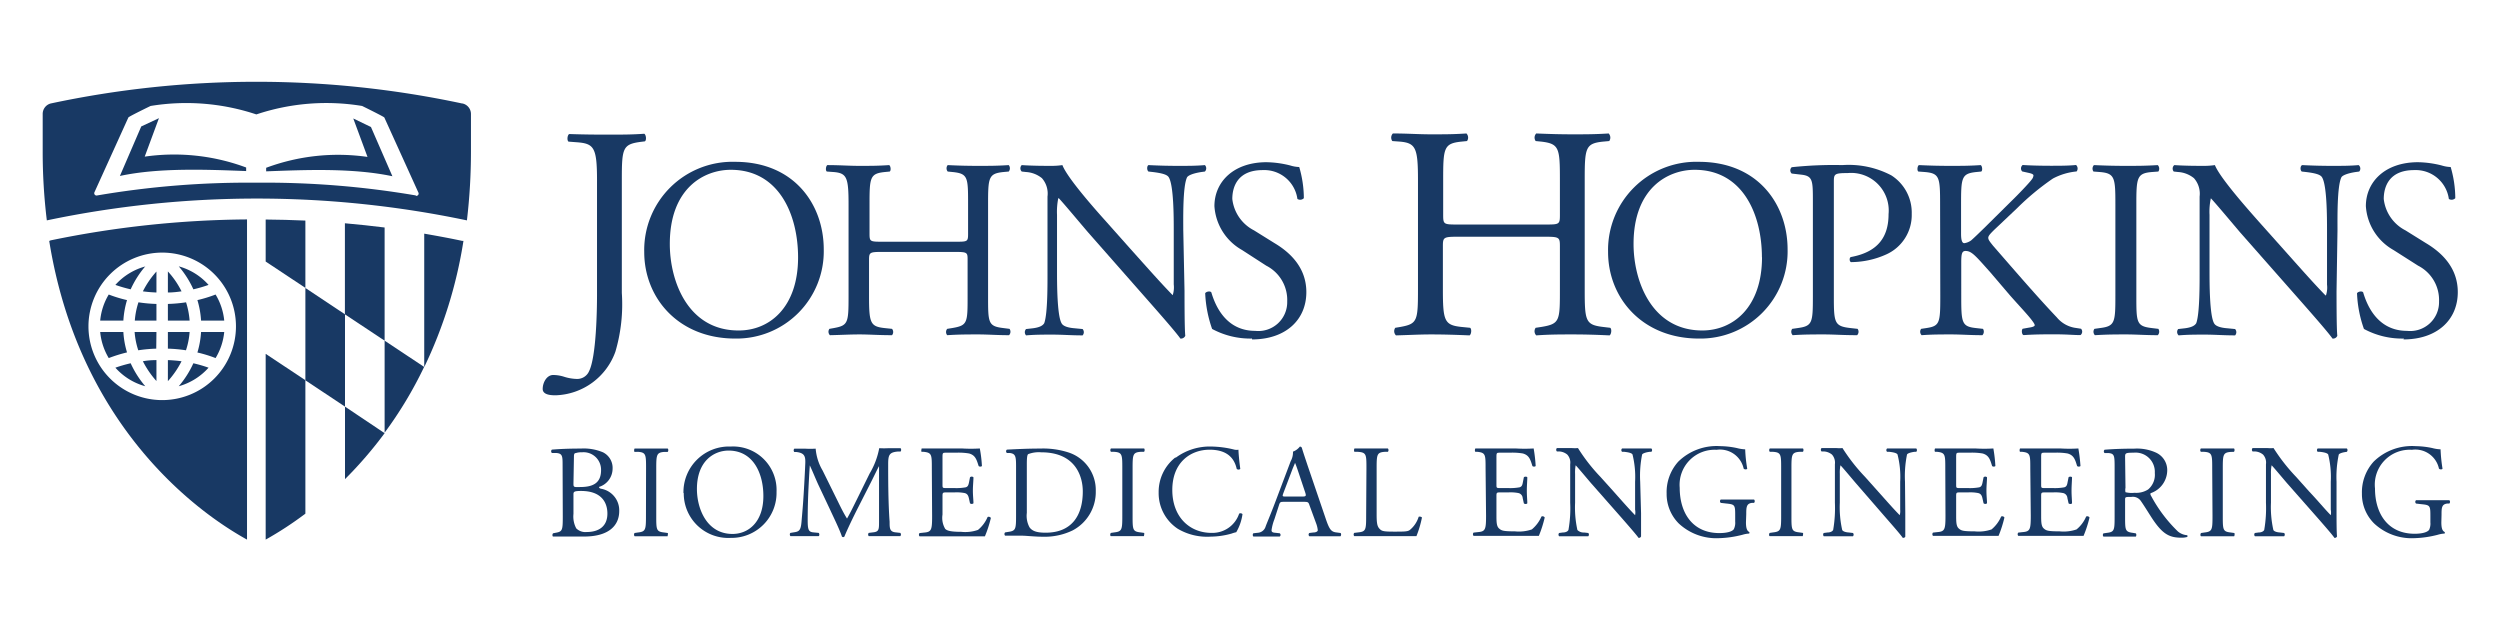 <svg xmlns="http://www.w3.org/2000/svg" xmlns:xlink="http://www.w3.org/1999/xlink" width="260" height="65" viewBox="0 0 260 65"><defs><style>.a{fill:none;}.b{clip-path:url(#a);}.c{fill:#183964;}.d{clip-path:url(#b);}</style><clipPath id="a"><rect class="a" x="4.39" y="8.5" width="44.55" height="48"/></clipPath><clipPath id="b"><rect class="a" x="56.39" y="13.91" width="199.22" height="27.2"/></clipPath></defs><title>Artboard 1</title><g class="b"><path class="c" d="M27.63,56.12a36.4,36.4,0,0,0,4.13-2.7V39.54L27.63,36.8Z"/><path class="c" d="M27.63,27.2l4.13,2.74v-7c-1.38-.06-2.75-.1-4.13-.11Z"/><path class="c" d="M40,23.66c-1.37-.17-2.75-.32-4.13-.44v9.47L40,35.43Z"/><path class="c" d="M35.88,42.29v7.54A41.84,41.84,0,0,0,40,45.05v0Z"/><path class="c" d="M40,45.05h0Z"/><path class="c" d="M44.12,24.28v13.9h0A47,47,0,0,0,48.2,25.05l-.14,0c-1.3-.28-2.62-.52-3.94-.75"/><polygon class="c" points="31.76 29.95 31.76 39.55 35.88 42.29 35.88 32.69 31.76 29.95"/><path class="c" d="M40,35.43V45h0a41.84,41.84,0,0,0,4.11-6.84v0Z"/><path class="c" d="M44.12,38.2s0,0,0,0h0Z"/><path class="c" d="M18.59,40.17a6.49,6.49,0,0,0,3.1-1.93,14.07,14.07,0,0,0-1.58-.46,10.06,10.06,0,0,1-1.52,2.39"/><path class="c" d="M12,38.24a6.45,6.45,0,0,0,3.11,1.93,10.06,10.06,0,0,1-1.52-2.39,14.29,14.29,0,0,0-1.59.46"/><path class="c" d="M16.27,28.24a9.28,9.28,0,0,0-1.41,2.06q.66.09,1.41.12Z"/><path class="c" d="M20.53,36.66a13.48,13.48,0,0,1,1.89.58,6.45,6.45,0,0,0,.9-2.71H20.91a9.27,9.27,0,0,1-.38,2.13"/><path class="c" d="M15.15,27.7A6.45,6.45,0,0,0,12,29.63a15,15,0,0,0,1.59.46,10.06,10.06,0,0,1,1.52-2.39"/><path class="c" d="M21.69,29.63a6.42,6.42,0,0,0-3.1-1.93,10,10,0,0,1,1.52,2.39,14.07,14.07,0,0,0,1.58-.46"/><path class="c" d="M20.91,33.34h2.41a6.4,6.4,0,0,0-.9-2.71,13.48,13.48,0,0,1-1.89.58,9.27,9.27,0,0,1,.38,2.13"/><path class="c" d="M17.46,39.64a9.37,9.37,0,0,0,1.42-2.07c-.44-.06-.92-.1-1.42-.12Z"/><path class="c" d="M16.27,34.53H14a7.9,7.9,0,0,0,.38,1.9,14.92,14.92,0,0,1,1.87-.17Z"/><path class="c" d="M17.46,36.26a14.91,14.91,0,0,1,1.88.17,7.9,7.9,0,0,0,.38-1.9H17.46Z"/><path class="c" d="M18.88,30.3a8.83,8.83,0,0,0-1.42-2.07v2.19c.5,0,1-.06,1.42-.12"/><path class="c" d="M19.72,33.34a8.42,8.42,0,0,0-.37-1.9,15.25,15.25,0,0,1-1.89.17v1.73Z"/><path class="c" d="M14.86,37.57a9.53,9.53,0,0,0,1.41,2.06V37.45q-.75,0-1.41.12"/><path class="c" d="M13.21,31.21a13.66,13.66,0,0,1-1.9-.58,6.39,6.39,0,0,0-.89,2.71h2.41a9.27,9.27,0,0,1,.38-2.13"/><path class="c" d="M16.27,31.61a14.92,14.92,0,0,1-1.87-.17,7.9,7.9,0,0,0-.38,1.9h2.25Z"/><path class="c" d="M12.83,34.53H10.42a6.43,6.43,0,0,0,.89,2.71,15,15,0,0,1,1.9-.59,9.09,9.09,0,0,1-.38-2.12"/><path class="c" d="M5.12,25.06c3,18.71,14.74,27.84,20.57,31.06V22.82A104.06,104.06,0,0,0,5.26,25Zm11.75,1.21A7.67,7.67,0,1,1,9.2,33.94a7.68,7.68,0,0,1,7.67-7.67"/><path class="c" d="M48.05,10.76h0a102.53,102.53,0,0,0-42.77,0h0a1.12,1.12,0,0,0-.84,1.08v3.87a58.85,58.85,0,0,0,.43,7.21,106.25,106.25,0,0,1,43.69,0,61,61,0,0,0,.42-7.21V11.85a1.12,1.12,0,0,0-.89-1.09m-4.82,9.57A93,93,0,0,0,26.66,19h0a93,93,0,0,0-16.57,1.33A.24.24,0,0,1,9.82,20l3.53-7.78c0-.08,2.31-1.2,2.31-1.2a23,23,0,0,1,11,.88h0a22.93,22.93,0,0,1,11-.88s2.28,1.12,2.31,1.2L43.5,20a.24.24,0,0,1-.27.36"/><path class="c" d="M36.74,12.32l1.48,4a21.44,21.44,0,0,0-10.54,1.13v.37c4-.15,9-.37,13.13.51l-2.23-5.12Z"/><path class="c" d="M15.05,16.29l1.48-4-1.84.86L12.47,18.3c4.08-.88,9.13-.66,13.13-.51v-.37a21.47,21.47,0,0,0-10.55-1.13"/></g><g class="d"><path class="c" d="M62.09,18.79c0-3.5-.31-3.87-2.17-4l-.79-.06c-.19-.13-.12-.7.07-.79C61,14,62.09,14,63.41,14s2.33,0,3.59-.09c.19.09.26.66.07.79l-.48.06c-1.85.25-1.92.69-1.92,4V30.47A17.48,17.48,0,0,1,64,36.58a6.83,6.83,0,0,1-6.2,4.53c-.38,0-1.36,0-1.36-.66S56.86,39,57.53,39a3.8,3.8,0,0,1,1.16.19,4.68,4.68,0,0,0,1.32.22,1.34,1.34,0,0,0,1.26-.82c.73-1.48.82-6.2.82-7.9Z"/><path class="c" d="M67,26.2a9.18,9.18,0,0,1,9.46-9.37c6.13,0,9.21,4.43,9.21,9.11a9.07,9.07,0,0,1-9.21,9.27c-5.9,0-9.46-4.22-9.46-9m16,.56c0-4.38-1.94-9.11-7-9.11-2.76,0-6.34,1.89-6.34,7.71,0,3.92,1.91,9,7.14,9C80,34.39,83,32,83,26.76"/><path class="c" d="M91.71,26.2c-1.28,0-1.33.06-1.33.86V30.8c0,2.79.13,3.16,1.62,3.32l.77.08a.51.51,0,0,1,0,.66c-1.44,0-2.34-.08-3.38-.08s-2,.06-3.08.08a.51.51,0,0,1-.05-.66l.45-.08c1.49-.27,1.54-.53,1.54-3.32V21.24c0-2.79-.18-3.24-1.57-3.35l-.69-.05c-.16-.11-.1-.59.06-.67,1.3,0,2.2.08,3.34.08s1.94,0,3.08-.08c.16.08.22.56.06.67l-.51.05c-1.54.16-1.59.56-1.59,3.35v3.05c0,.83.05.85,1.33.85h7.6c1.27,0,1.32,0,1.32-.85V21.24c0-2.79,0-3.19-1.62-3.35l-.5-.05a.53.53,0,0,1,0-.67c1.22.06,2.13.08,3.21.08s1.94,0,3.14-.08a.53.53,0,0,1,0,.67l-.55.05c-1.55.16-1.6.56-1.6,3.35V30.8c0,2.79,0,3.13,1.6,3.32l.63.08a.51.51,0,0,1-.05.66c-1.28,0-2.18-.08-3.22-.08s-2,0-3.21.08a.51.51,0,0,1,0-.66l.5-.08c1.62-.27,1.62-.53,1.62-3.32V27.06c0-.8,0-.86-1.32-.86Z"/><path class="c" d="M123.19,30.27c0,.8,0,4,.08,4.65a.49.49,0,0,1-.51.29c-.32-.45-1.09-1.38-3.4-4l-6.16-7c-.72-.83-2.52-3-3.08-3.59h-.06a7.11,7.11,0,0,0-.13,1.73v5.79c0,1.25,0,4.7.48,5.49.16.3.69.46,1.35.51l.83.08a.49.49,0,0,1,0,.66c-1.2,0-2.13-.08-3.11-.08s-1.84,0-2.77.08a.49.49,0,0,1,0-.66l.72-.08c.61-.08,1-.24,1.17-.53.37-1,.34-4.2.34-5.47V20.44a2.42,2.42,0,0,0-.58-1.91,2.9,2.9,0,0,0-1.65-.64l-.45-.05a.47.47,0,0,1,0-.67c1.12.08,2.53.08,3,.08a7.78,7.78,0,0,0,1.23-.08C111,18.53,114.1,22,115,23l2.57,2.89c1.84,2.05,3.14,3.53,4.39,4.81h0a2.6,2.6,0,0,0,.11-1.12V23.92c0-1.25,0-4.7-.53-5.5-.16-.24-.59-.4-1.65-.53l-.45-.05c-.19-.16-.16-.59,0-.67,1.22.06,2.13.08,3.14.08s1.83,0,2.73-.08a.48.48,0,0,1,0,.67l-.37.05c-.85.13-1.38.35-1.49.56-.45.95-.39,4.25-.39,5.47Z"/><path class="c" d="M130.21,35.21a8.38,8.38,0,0,1-4.15-1,12.79,12.79,0,0,1-.72-3.72c.14-.19.54-.24.64-.08.4,1.35,1.49,4,4.57,4a3,3,0,0,0,3.32-3.06,4,4,0,0,0-2.18-3.72L129.17,26a5.65,5.65,0,0,1-2.87-4.56c0-2.53,2-4.57,5.42-4.57a10.6,10.6,0,0,1,2.47.34,3.47,3.47,0,0,0,.93.16,11.62,11.62,0,0,1,.48,3.24.53.53,0,0,1-.67.08,3.48,3.48,0,0,0-3.61-3c-2.6,0-3.16,1.73-3.16,3a4.19,4.19,0,0,0,2.26,3.27l2.12,1.32c1.68,1,3.32,2.58,3.32,5.1,0,2.93-2.2,4.92-5.65,4.92"/><path class="c" d="M151.63,24.62c-1.51,0-1.57.06-1.57,1v4.44c0,3.31.15,3.75,1.92,3.94l.91.09c.19.13.13.69-.06.79-1.7-.07-2.77-.1-4-.1s-2.43.07-3.65.1a.61.61,0,0,1-.07-.79l.54-.09c1.76-.32,1.82-.63,1.82-3.94V18.73c0-3.31-.22-3.85-1.85-4l-.82-.06a.62.62,0,0,1,.06-.79c1.54,0,2.61.09,4,.09s2.3,0,3.65-.09a.62.62,0,0,1,.06.79l-.6.06c-1.82.19-1.88.66-1.88,4v3.62c0,1,.06,1,1.57,1h9c1.51,0,1.57,0,1.57-1V18.73c0-3.31-.06-3.78-1.92-4l-.6-.06a.62.62,0,0,1,.06-.79c1.45.06,2.52.09,3.81.09s2.3,0,3.72-.09a.62.62,0,0,1,.06.79l-.66.06c-1.82.19-1.89.66-1.89,4V30.06c0,3.31.07,3.72,1.89,3.94l.76.09c.19.13.12.69-.07.79-1.51-.07-2.58-.1-3.81-.1s-2.42,0-3.81.1a.61.61,0,0,1-.06-.79l.6-.09c1.92-.32,1.92-.63,1.92-3.94V25.62c0-.94-.06-1-1.57-1Z"/><path class="c" d="M167.24,26.2a9.17,9.17,0,0,1,9.45-9.37c6.14,0,9.22,4.43,9.22,9.11a9.07,9.07,0,0,1-9.22,9.27c-5.89,0-9.45-4.22-9.45-9m16,.56c0-4.38-1.93-9.11-7-9.11-2.76,0-6.35,1.89-6.35,7.71,0,3.92,1.92,9,7.15,9,3.19,0,6.21-2.39,6.21-7.63"/><path class="c" d="M190.72,30.8c0,2.79.05,3.13,1.75,3.32l.72.08a.51.51,0,0,1-.05.66c-1.52,0-2.39-.08-3.46-.08s-2.07,0-3.24.08a.51.51,0,0,1-.05-.66l.56-.08c1.54-.21,1.59-.53,1.59-3.32V21c0-2.26,0-2.71-1.25-2.84l-.95-.11a.44.44,0,0,1,0-.66,40.9,40.9,0,0,1,5.26-.22,9.51,9.51,0,0,1,5.1,1.07,4.59,4.59,0,0,1,2.12,4,4.49,4.49,0,0,1-2.65,4.22,9,9,0,0,1-3.67.8c-.18-.08-.18-.48,0-.53,2.87-.53,3.91-2.15,3.91-4.46A3.91,3.91,0,0,0,192.15,18c-1.4,0-1.43.1-1.43.95Z"/><path class="c" d="M201.77,21.24c0-2.79-.05-3.22-1.59-3.35l-.67-.05c-.16-.11-.1-.59.06-.67,1.3.06,2.15.08,3.34.08,1,0,1.94,0,3.08-.08.16.08.22.56.06.67l-.51.05c-1.54.16-1.59.56-1.59,3.35v3.05c0,.51.05,1,.34,1A1.57,1.57,0,0,0,205,25c.37-.32,1.06-1,1.35-1.28l2.87-2.84c.5-.48,1.81-1.83,2.07-2.2a.76.76,0,0,0,.19-.43c0-.1-.11-.18-.45-.26l-.72-.16a.45.45,0,0,1,.05-.67c.93.06,2,.08,2.92.08s1.84,0,2.63-.08a.5.5,0,0,1,.06.67,6.57,6.57,0,0,0-2.47.74,26.59,26.59,0,0,0-3.72,3.08l-2.39,2.26c-.37.37-.61.61-.61.82s.16.4.5.83c2.52,2.89,4.57,5.28,6.64,7.46a3.09,3.09,0,0,0,2,1.09l.51.08a.45.45,0,0,1-.06.66c-.69,0-1.41-.08-2.66-.08-1.09,0-2,0-3.24.08-.19,0-.27-.5-.11-.66l.61-.11c.37-.05.64-.13.64-.26s-.19-.37-.37-.61c-.51-.64-1.2-1.36-2.21-2.5L207,28.33c-1.52-1.7-1.94-2.23-2.58-2.23-.4,0-.45.34-.45,1.27V30.8c0,2.79.05,3.16,1.54,3.32l.72.08a.53.53,0,0,1-.06.66c-1.3,0-2.2-.08-3.24-.08s-2,0-3.08.08a.5.5,0,0,1-.05-.66l.53-.08c1.41-.21,1.46-.53,1.46-3.32Z"/><path class="c" d="M220,21.29c0-2.81-.05-3.27-1.62-3.4l-.66-.05a.53.53,0,0,1,.05-.67c1.33.06,2.23.08,3.35.08s2,0,3.29-.08a.54.54,0,0,1,.06.67l-.67.05c-1.57.13-1.62.59-1.62,3.4v9.46c0,2.81,0,3.18,1.62,3.37l.67.08a.53.53,0,0,1-.06.66c-1.33,0-2.23-.08-3.29-.08s-1.92,0-3.25.08a.51.51,0,0,1-.05-.66l.56-.08c1.57-.19,1.62-.56,1.62-3.37Z"/><path class="c" d="M243,30.27c0,.8,0,4,.08,4.65a.47.47,0,0,1-.5.29c-.32-.45-1.09-1.38-3.4-4l-6.17-7c-.71-.83-2.52-3-3.08-3.59h0a6.52,6.52,0,0,0-.14,1.73v5.79c0,1.25,0,4.7.48,5.49.16.3.69.46,1.36.51l.82.08a.49.49,0,0,1,0,.66c-1.2,0-2.13-.08-3.11-.08s-1.83,0-2.76.08a.48.48,0,0,1-.05-.66l.71-.08c.61-.08,1-.24,1.17-.53.37-1,.35-4.2.35-5.47V20.44a2.43,2.43,0,0,0-.59-1.91,2.89,2.89,0,0,0-1.64-.64l-.46-.05a.47.47,0,0,1,.06-.67c1.11.08,2.52.08,3,.08a7.73,7.73,0,0,0,1.22-.08c.53,1.36,3.67,4.86,4.54,5.85l2.58,2.89c1.83,2.05,3.13,3.53,4.38,4.81h.05a2.6,2.6,0,0,0,.11-1.12V23.92c0-1.25,0-4.7-.53-5.5-.16-.24-.58-.4-1.65-.53l-.45-.05c-.18-.16-.16-.59.05-.67,1.23.06,2.13.08,3.14.08s1.83,0,2.73-.08a.47.47,0,0,1,.06.67l-.37.05c-.85.13-1.39.35-1.49.56-.45.95-.4,4.25-.4,5.47Z"/><path class="c" d="M250,35.21a8.34,8.34,0,0,1-4.15-1,12.47,12.47,0,0,1-.72-3.72c.14-.19.54-.24.64-.08.4,1.35,1.49,4,4.57,4a3,3,0,0,0,3.32-3.06,4,4,0,0,0-2.18-3.72L248.92,26a5.65,5.65,0,0,1-2.87-4.56c0-2.53,2-4.57,5.42-4.57a10.6,10.6,0,0,1,2.47.34,3.47,3.47,0,0,0,.93.16,11.62,11.62,0,0,1,.48,3.24.53.53,0,0,1-.67.08,3.48,3.48,0,0,0-3.61-3c-2.6,0-3.16,1.73-3.16,3a4.19,4.19,0,0,0,2.26,3.27l2.12,1.32c1.68,1,3.32,2.58,3.32,5.1,0,2.93-2.2,4.92-5.65,4.92"/></g><path class="c" d="M58.51,48.44c0-1,0-1.28-.67-1.33l-.44,0a.23.23,0,0,1,0-.35c.74-.06,1.68-.11,3-.11a5.17,5.17,0,0,1,2.31.39,1.81,1.81,0,0,1,1,1.71,2,2,0,0,1-1.41,1.89c0,.13.11.17.27.2a2.28,2.28,0,0,1,1.83,2.3c0,1.59-1.18,2.66-3.65,2.66-.4,0-1.07,0-1.65,0s-1.06,0-1.57,0c-.09,0-.11-.26,0-.34l.25-.05c.72-.12.75-.27.75-1.71Zm1.13,1.83c0,.38,0,.41.71.38,1.4,0,2.16-.47,2.16-1.76a1.82,1.82,0,0,0-2-1.85,1.8,1.8,0,0,0-.63.08c-.14,0-.19.11-.19.36Zm0,3.18a2.61,2.61,0,0,0,.29,1.5,1.34,1.34,0,0,0,1.08.38c1.22,0,2.16-.55,2.16-1.92,0-1.08-.55-2.35-2.74-2.35-.74,0-.79.09-.79.36Z"/><path class="c" d="M67.19,48.74c0-1.45,0-1.69-.84-1.75L66,47c-.08-.06-.05-.3,0-.35.68,0,1.15,0,1.73,0s1,0,1.7,0c.08,0,.11.29,0,.35l-.35,0c-.8.06-.83.3-.83,1.75v4.89c0,1.46,0,1.65.83,1.74l.35.05c.08,0,0,.3,0,.34-.69,0-1.15,0-1.7,0s-1,0-1.73,0a.27.27,0,0,1,0-.34l.34-.05c.81-.09.84-.28.84-1.74Z"/><path class="c" d="M71.08,51.28A4.74,4.74,0,0,1,76,46.44a4.52,4.52,0,0,1,4.76,4.71A4.68,4.68,0,0,1,76,55.94a4.63,4.63,0,0,1-4.89-4.66m8.28.29c0-2.26-1-4.71-3.62-4.71-1.43,0-3.29,1-3.29,4,0,2,1,4.67,3.7,4.67,1.65,0,3.21-1.23,3.21-3.94"/><path class="c" d="M87.09,52.05c.32.65.62,1.28,1,1.88h0c.37-.64.71-1.36,1.06-2.06l1.29-2.62a8,8,0,0,0,1-2.64,8.63,8.63,0,0,0,1,0c.34,0,.8,0,1.22,0a.29.29,0,0,1,0,.35l-.29,0c-.87.08-1,.34-1,1.3,0,1.45,0,4,.15,6,0,.69,0,1.06.67,1.11l.44.05a.25.25,0,0,1,0,.34c-.56,0-1.12,0-1.62,0s-1.1,0-1.66,0a.26.26,0,0,1,0-.34l.4-.05c.67-.06.67-.28.67-1.16l0-5.73h0c-.1.15-.62,1.25-.9,1.79l-1.22,2.4c-.62,1.21-1.23,2.5-1.48,3.13a.17.17,0,0,1-.14.06.17.17,0,0,1-.12-.06c-.24-.73-.9-2.07-1.21-2.75L85.1,50.4c-.29-.63-.57-1.34-.88-2h0c-.06.85-.1,1.64-.14,2.44S84,52.93,84,54.1c0,1,.09,1.23.62,1.27l.52.05c.1.08.09.3,0,.34-.47,0-1,0-1.52,0s-.94,0-1.41,0c-.08-.07-.1-.28,0-.34l.3-.05c.58-.08.77-.16.85-1.12s.15-1.66.23-3c.07-1.14.13-2.31.16-3.06s-.09-1.08-.92-1.18l-.22,0a.26.26,0,0,1,0-.35c.41,0,.74,0,1.09,0a9.67,9.67,0,0,0,1.13,0,5.28,5.28,0,0,0,.72,2.27Z"/><path class="c" d="M96.91,48.71c0-1.42,0-1.63-.84-1.72l-.22,0c-.08-.06,0-.3,0-.35.59,0,1.05,0,1.62,0h2.58a15.06,15.06,0,0,0,1.85,0,13.43,13.43,0,0,1,.22,1.83.27.27,0,0,1-.34,0c-.21-.65-.33-1.13-1-1.31a6.56,6.56,0,0,0-1.34-.08h-1c-.42,0-.42,0-.42.55v2.75c0,.38,0,.38.46.38h.79a5.44,5.44,0,0,0,1.17-.08c.17-.06.26-.14.33-.48l.11-.56a.26.26,0,0,1,.36,0c0,.33-.06.86-.06,1.39s.06,1,.06,1.31a.27.27,0,0,1-.36,0l-.12-.54c-.06-.25-.15-.45-.43-.52a4.28,4.28,0,0,0-1.06-.07h-.79c-.41,0-.46,0-.46.37v1.94A2.24,2.24,0,0,0,98.3,55c.16.16.45.31,1.66.31a4,4,0,0,0,1.75-.2,3.47,3.47,0,0,0,1-1.34.26.26,0,0,1,.34.1,12.22,12.22,0,0,1-.62,1.91c-1.23,0-2.45,0-3.68,0H97.5c-.59,0-1.06,0-1.87,0a.27.27,0,0,1,0-.34l.46-.05c.78-.06.85-.27.85-1.71Z"/><path class="c" d="M105.67,48.44c0-1-.07-1.25-.65-1.33l-.3,0a.22.22,0,0,1,0-.35c1.17-.06,2.28-.11,3.45-.11a8.59,8.59,0,0,1,3,.42,4.11,4.11,0,0,1,2.79,4,4.51,4.51,0,0,1-2.4,4.09,6.67,6.67,0,0,1-3.08.66c-.88,0-1.76-.11-2.24-.11s-1.07,0-1.71,0a.25.25,0,0,1,0-.34l.31-.05c.8-.11.83-.27.83-1.71Zm1.12,4.9a2.5,2.5,0,0,0,.28,1.5c.3.42.82.56,1.68.56,2.67,0,3.86-1.74,3.86-4.29,0-1.52-.72-4.07-4.32-4.07a3.12,3.12,0,0,0-1.36.19c-.11.09-.14.43-.14,1.05Z"/><path class="c" d="M116.72,48.74c0-1.45,0-1.69-.84-1.75l-.34,0a.27.27,0,0,1,0-.35c.68,0,1.15,0,1.73,0s1,0,1.7,0c.08,0,.11.29,0,.35l-.35,0c-.81.06-.83.3-.83,1.75v4.89c0,1.46,0,1.65.83,1.74l.35.05c.08,0,0,.3,0,.34-.69,0-1.15,0-1.7,0s-1,0-1.73,0c-.09,0-.11-.26,0-.34l.34-.05c.81-.09.84-.28.84-1.74Z"/><path class="c" d="M122.28,47.6a5.92,5.92,0,0,1,3.7-1.16,10.41,10.41,0,0,1,2.43.33,1.16,1.16,0,0,0,.39,0c0,.32.08,1.18.19,2a.29.29,0,0,1-.37,0c-.21-.94-.82-2-2.82-2s-3.88,1.33-3.88,4.18,1.83,4.47,4.08,4.47a2.93,2.93,0,0,0,2.87-2,.28.28,0,0,1,.35.05,5.12,5.12,0,0,1-.65,1.88,3.36,3.36,0,0,0-.48.14,8.17,8.17,0,0,1-2.17.32A6,6,0,0,1,122.5,55a4.44,4.44,0,0,1-2-3.78,4.55,4.55,0,0,1,1.73-3.64"/><path class="c" d="M136.18,52.53c-.1-.3-.15-.34-.56-.34h-2.08c-.34,0-.42,0-.52.33L132.54,54a5,5,0,0,0-.3,1.14c0,.16.07.25.4.27l.45.05a.21.21,0,0,1,0,.34c-.36,0-.78,0-1.43,0-.45,0-.94,0-1.31,0a.26.26,0,0,1,0-.34l.45-.05a.91.91,0,0,0,.83-.67c.24-.63.63-1.52,1.2-3.06l1.4-3.71a1.9,1.9,0,0,0,.24-1,1.6,1.6,0,0,0,.71-.52.2.2,0,0,1,.21.12c.18.6.4,1.23.6,1.84l1.88,5.52c.4,1.18.58,1.39,1.17,1.45l.37.05c.1.06.07.28,0,.34-.56,0-1,0-1.66,0s-1.18,0-1.58,0a.23.23,0,0,1,0-.34l.4-.05c.29,0,.48-.11.48-.24a2.85,2.85,0,0,0-.18-.73Zm-2.72-1.22c-.11.32-.1.33.29.33h1.69c.39,0,.42-.06.3-.43L135,49c-.11-.33-.24-.7-.32-.87h0c0,.07-.17.4-.32.81Z"/><path class="c" d="M142.11,48.71c0-1.44,0-1.66-.89-1.72l-.35,0c-.08-.06-.05-.3,0-.35.77,0,1.24,0,1.78,0s1,0,1.69,0a.27.27,0,0,1,0,.35l-.33,0c-.81.06-.84.28-.84,1.72v4.78c0,.87.05,1.23.29,1.49s.41.31,1.5.31,1.45,0,1.67-.18a2.84,2.84,0,0,0,.91-1.36c.08-.06.34,0,.34.09a11.1,11.1,0,0,1-.57,1.92c-.7,0-2,0-3.42,0h-1.27c-.57,0-1,0-1.78,0a.27.27,0,0,1,0-.34l.41-.05c.8-.08.83-.27.83-1.71Z"/><path class="c" d="M154.5,48.71c0-1.42,0-1.63-.84-1.72l-.22,0c-.08-.06-.05-.3,0-.35.59,0,1.06,0,1.62,0h2.58a15.36,15.36,0,0,0,1.86,0,15.65,15.65,0,0,1,.21,1.83.27.27,0,0,1-.34,0c-.2-.65-.33-1.13-1-1.31a6.51,6.51,0,0,0-1.33-.08h-1c-.41,0-.41,0-.41.55v2.75c0,.38,0,.38.45.38h.8a5.39,5.39,0,0,0,1.16-.08c.17-.06.27-.14.33-.48l.11-.56c.07-.09.31-.09.36,0,0,.33-.05.86-.05,1.39s.05,1,.05,1.31c-.05.1-.29.1-.36,0l-.12-.54a.57.57,0,0,0-.43-.52,4.24,4.24,0,0,0-1.05-.07h-.8c-.41,0-.45,0-.45.37v1.94c0,.73,0,1.19.26,1.43s.45.31,1.66.31a4.1,4.1,0,0,0,1.76-.2,3.58,3.58,0,0,0,1-1.34.26.26,0,0,1,.34.1,12.23,12.23,0,0,1-.61,1.91c-1.24,0-2.46,0-3.68,0h-1.24c-.59,0-1.06,0-1.87,0a.26.26,0,0,1,0-.34l.45-.05c.78-.06.85-.27.85-1.71Z"/><path class="c" d="M170.67,53.38c0,.42,0,2,0,2.41a.25.25,0,0,1-.26.15c-.17-.24-.57-.72-1.76-2.08l-3.19-3.62c-.37-.43-1.3-1.55-1.59-1.85h0a3.82,3.82,0,0,0-.06.89v3a10.87,10.87,0,0,0,.24,2.84.9.9,0,0,0,.7.26l.43.05a.25.25,0,0,1,0,.34c-.62,0-1.1,0-1.61,0s-.94,0-1.42,0a.25.25,0,0,1,0-.34l.37-.05c.32,0,.54-.12.6-.27a12.76,12.76,0,0,0,.18-2.83v-4a1.23,1.23,0,0,0-.3-1,1.42,1.42,0,0,0-.85-.33l-.23,0a.24.24,0,0,1,0-.35c.58,0,1.31,0,1.56,0a4.13,4.13,0,0,0,.63,0,18.5,18.5,0,0,0,2.34,3l1.34,1.49c.94,1.06,1.62,1.83,2.26,2.49h0a1.53,1.53,0,0,0,0-.58V50.1a9.69,9.69,0,0,0-.27-2.84c-.08-.12-.3-.21-.85-.27l-.23,0a.23.23,0,0,1,0-.35c.63,0,1.1,0,1.62,0s1,0,1.42,0a.24.24,0,0,1,0,.35l-.19,0c-.44.06-.71.17-.77.28a11.28,11.28,0,0,0-.2,2.83Z"/><path class="c" d="M181.58,54.32c0,.55.09.88.33,1a.12.12,0,0,1,0,.17,2.89,2.89,0,0,0-.67.12,10.91,10.91,0,0,1-2.46.36,5.73,5.73,0,0,1-4.19-1.53,4.33,4.33,0,0,1-1.26-3.11A4.73,4.73,0,0,1,174.55,48a5.7,5.7,0,0,1,4.36-1.6,8.63,8.63,0,0,1,1.74.2,3.83,3.83,0,0,0,.85.13,14.63,14.63,0,0,0,.21,2c0,.11-.29.12-.37,0a2.52,2.52,0,0,0-2.82-1.95,3.64,3.64,0,0,0-3.83,3.95c0,2.64,1.36,4.71,4.12,4.71.85,0,1.36-.18,1.51-.41a1.5,1.5,0,0,0,.14-.78v-.55c0-1.16,0-1.24-.89-1.33l-.61-.07a.23.23,0,0,1,0-.35c.4,0,1.15,0,2,0,.54,0,1,0,1.46,0a.25.25,0,0,1,0,.35l-.22,0c-.57.07-.59.46-.59,1.16Z"/><path class="c" d="M185.24,48.74c0-1.45,0-1.69-.84-1.75l-.34,0a.27.27,0,0,1,0-.35c.68,0,1.15,0,1.73,0s1,0,1.7,0c.08,0,.11.29,0,.35l-.35,0c-.81.06-.83.3-.83,1.75v4.89c0,1.46,0,1.65.83,1.74l.35.05c.08,0,0,.3,0,.34-.69,0-1.15,0-1.7,0s-1,0-1.73,0c-.09,0-.11-.26,0-.34l.34-.05c.81-.09.84-.28.84-1.74Z"/><path class="c" d="M198.15,53.38c0,.42,0,2,0,2.41,0,.08-.1.15-.26.15-.16-.24-.56-.72-1.75-2.08L193,50.24c-.37-.43-1.3-1.55-1.59-1.85h0a3.68,3.68,0,0,0-.07.89v3a10.84,10.84,0,0,0,.25,2.84c.08.15.36.24.7.26l.42.05a.25.25,0,0,1,0,.34c-.62,0-1.1,0-1.61,0s-.95,0-1.43,0a.26.26,0,0,1,0-.34l.38-.05c.31,0,.53-.12.6-.27a13.39,13.39,0,0,0,.18-2.83v-4a1.27,1.27,0,0,0-.3-1,1.45,1.45,0,0,0-.86-.33l-.23,0a.25.25,0,0,1,0-.35c.58,0,1.3,0,1.55,0a4,4,0,0,0,.63,0,19.12,19.12,0,0,0,2.35,3l1.33,1.49c.95,1.06,1.62,1.83,2.27,2.49h0a1.53,1.53,0,0,0,.05-.58V50.1a9.35,9.35,0,0,0-.28-2.84c-.08-.12-.3-.21-.85-.27l-.23,0a.23.23,0,0,1,0-.35c.63,0,1.1,0,1.62,0s1,0,1.41,0a.25.25,0,0,1,0,.35l-.19,0c-.44.06-.72.17-.77.28a11.27,11.27,0,0,0-.21,2.83Z"/><path class="c" d="M202.31,48.71c0-1.42,0-1.63-.84-1.72l-.22,0c-.08-.06-.05-.3,0-.35.59,0,1.06,0,1.62,0h2.58a15.36,15.36,0,0,0,1.86,0,15.65,15.65,0,0,1,.21,1.83.27.27,0,0,1-.34,0c-.2-.65-.33-1.13-1-1.31a6.51,6.51,0,0,0-1.33-.08h-1c-.41,0-.41,0-.41.55v2.75c0,.38,0,.38.45.38h.8a5.39,5.39,0,0,0,1.16-.08c.17-.06.26-.14.33-.48l.11-.56a.26.26,0,0,1,.36,0c0,.33-.06.86-.06,1.39s.06,1,.06,1.31a.27.27,0,0,1-.36,0l-.12-.54c-.06-.25-.15-.45-.43-.52a4.24,4.24,0,0,0-1.05-.07h-.8c-.41,0-.45,0-.45.37v1.94c0,.73,0,1.19.26,1.43s.45.31,1.66.31a4.1,4.1,0,0,0,1.76-.2,3.58,3.58,0,0,0,1-1.34.26.26,0,0,1,.34.1,12.23,12.23,0,0,1-.61,1.91c-1.24,0-2.46,0-3.68,0H202.9c-.59,0-1.06,0-1.87,0a.26.26,0,0,1,0-.34l.45-.05c.78-.06.85-.27.85-1.71Z"/><path class="c" d="M211.15,48.71c0-1.42,0-1.63-.84-1.72l-.22,0c-.08-.06-.05-.3,0-.35.59,0,1.06,0,1.62,0h2.58a15.36,15.36,0,0,0,1.86,0,17.66,17.66,0,0,1,.22,1.83.29.29,0,0,1-.35,0c-.2-.65-.33-1.13-1-1.31a6.51,6.51,0,0,0-1.33-.08h-1c-.41,0-.41,0-.41.55v2.75c0,.38,0,.38.45.38h.8a5.39,5.39,0,0,0,1.16-.08c.17-.06.27-.14.33-.48l.11-.56c.07-.09.31-.09.36,0,0,.33-.05.86-.05,1.39s.05,1,.05,1.31c-.05.1-.29.1-.36,0l-.12-.54a.57.57,0,0,0-.43-.52,4.24,4.24,0,0,0-1.05-.07h-.8c-.41,0-.45,0-.45.37v1.94c0,.73,0,1.19.26,1.43s.45.31,1.66.31a4.1,4.1,0,0,0,1.76-.2,3.47,3.47,0,0,0,1-1.34.27.27,0,0,1,.35.1,12.22,12.22,0,0,1-.62,1.91c-1.24,0-2.46,0-3.68,0h-1.24c-.59,0-1.06,0-1.87,0a.26.26,0,0,1,0-.34l.45-.05c.78-.06.85-.27.85-1.71Z"/><path class="c" d="M219.92,48.73c0-1.31,0-1.54-.6-1.61l-.44,0a.23.23,0,0,1,0-.35c.77-.06,1.72-.11,3.07-.11a4.77,4.77,0,0,1,2.29.42A2,2,0,0,1,225.39,49a2.53,2.53,0,0,1-1.72,2.29c-.07.08,0,.22.07.33a14.89,14.89,0,0,0,2.76,3.65,1.67,1.67,0,0,0,.95.39.11.11,0,0,1,0,.19,2.12,2.12,0,0,1-.6.07c-1.17,0-1.87-.34-2.84-1.73-.36-.51-.92-1.46-1.35-2.07a1,1,0,0,0-1-.44c-.62,0-.65,0-.65.3v1.73c0,1.44,0,1.6.82,1.71l.29.05c.09.06.06.3,0,.34-.62,0-1.09,0-1.64,0s-1.07,0-1.72,0a.26.26,0,0,1,0-.34l.34-.05c.8-.09.82-.27.82-1.71Zm1.13,2a1.16,1.16,0,0,0,0,.46,2.74,2.74,0,0,0,.95.06,2.29,2.29,0,0,0,1.41-.35,2,2,0,0,0,.69-1.71,2,2,0,0,0-2.2-2.11c-.85,0-.89.05-.89.44Z"/><path class="c" d="M230.07,48.74c0-1.45,0-1.69-.84-1.75l-.34,0a.27.27,0,0,1,0-.35c.68,0,1.15,0,1.73,0s1,0,1.7,0c.08,0,.11.29,0,.35L232,47c-.81.06-.83.3-.83,1.75v4.89c0,1.46,0,1.65.83,1.74l.35.05c.08,0,.05.3,0,.34-.69,0-1.15,0-1.7,0s-1.05,0-1.73,0c-.09,0-.11-.26,0-.34l.34-.05c.81-.09.84-.28.84-1.74Z"/><path class="c" d="M243,53.38c0,.42,0,2,.05,2.41a.26.26,0,0,1-.27.15c-.16-.24-.56-.72-1.75-2.08l-3.19-3.62c-.37-.43-1.3-1.55-1.59-1.85h0a3.68,3.68,0,0,0-.07.89v3a10.84,10.84,0,0,0,.25,2.84c.08.15.36.24.7.26l.42.05a.25.25,0,0,1,0,.34c-.62,0-1.1,0-1.61,0s-1,0-1.43,0a.25.25,0,0,1,0-.34l.37-.05c.31,0,.53-.12.6-.27a13.39,13.39,0,0,0,.18-2.83v-4a1.23,1.23,0,0,0-.3-1,1.45,1.45,0,0,0-.85-.33l-.24,0a.25.25,0,0,1,0-.35c.58,0,1.3,0,1.55,0a4,4,0,0,0,.63,0,19.12,19.12,0,0,0,2.35,3l1.33,1.49c1,1.06,1.62,1.83,2.27,2.49h0a1.53,1.53,0,0,0,0-.58V50.1a9.69,9.69,0,0,0-.27-2.84c-.09-.12-.31-.21-.85-.27l-.24,0a.24.24,0,0,1,0-.35c.63,0,1.1,0,1.62,0s.95,0,1.41,0a.25.25,0,0,1,0,.35L244,47c-.44.06-.72.17-.77.28A11.27,11.27,0,0,0,243,50.1Z"/><path class="c" d="M253.9,54.32c0,.55.08.88.33,1a.12.12,0,0,1,0,.17,3,3,0,0,0-.68.12,10.75,10.75,0,0,1-2.46.36,5.71,5.71,0,0,1-4.18-1.53,4.3,4.3,0,0,1-1.27-3.11A4.74,4.74,0,0,1,246.87,48a5.69,5.69,0,0,1,4.35-1.6,8.76,8.76,0,0,1,1.75.2,3.75,3.75,0,0,0,.85.13,16,16,0,0,0,.2,2c0,.11-.29.12-.37,0a2.51,2.51,0,0,0-2.81-1.95A3.63,3.63,0,0,0,247,50.8c0,2.64,1.36,4.71,4.12,4.71.85,0,1.35-.18,1.51-.41a1.54,1.54,0,0,0,.13-.78v-.55c0-1.16,0-1.24-.89-1.33l-.6-.07a.23.23,0,0,1,0-.35c.39,0,1.15,0,2,0,.54,0,1,0,1.46,0a.25.25,0,0,1,0,.35l-.22,0c-.58.07-.59.46-.59,1.16Z"/></svg>